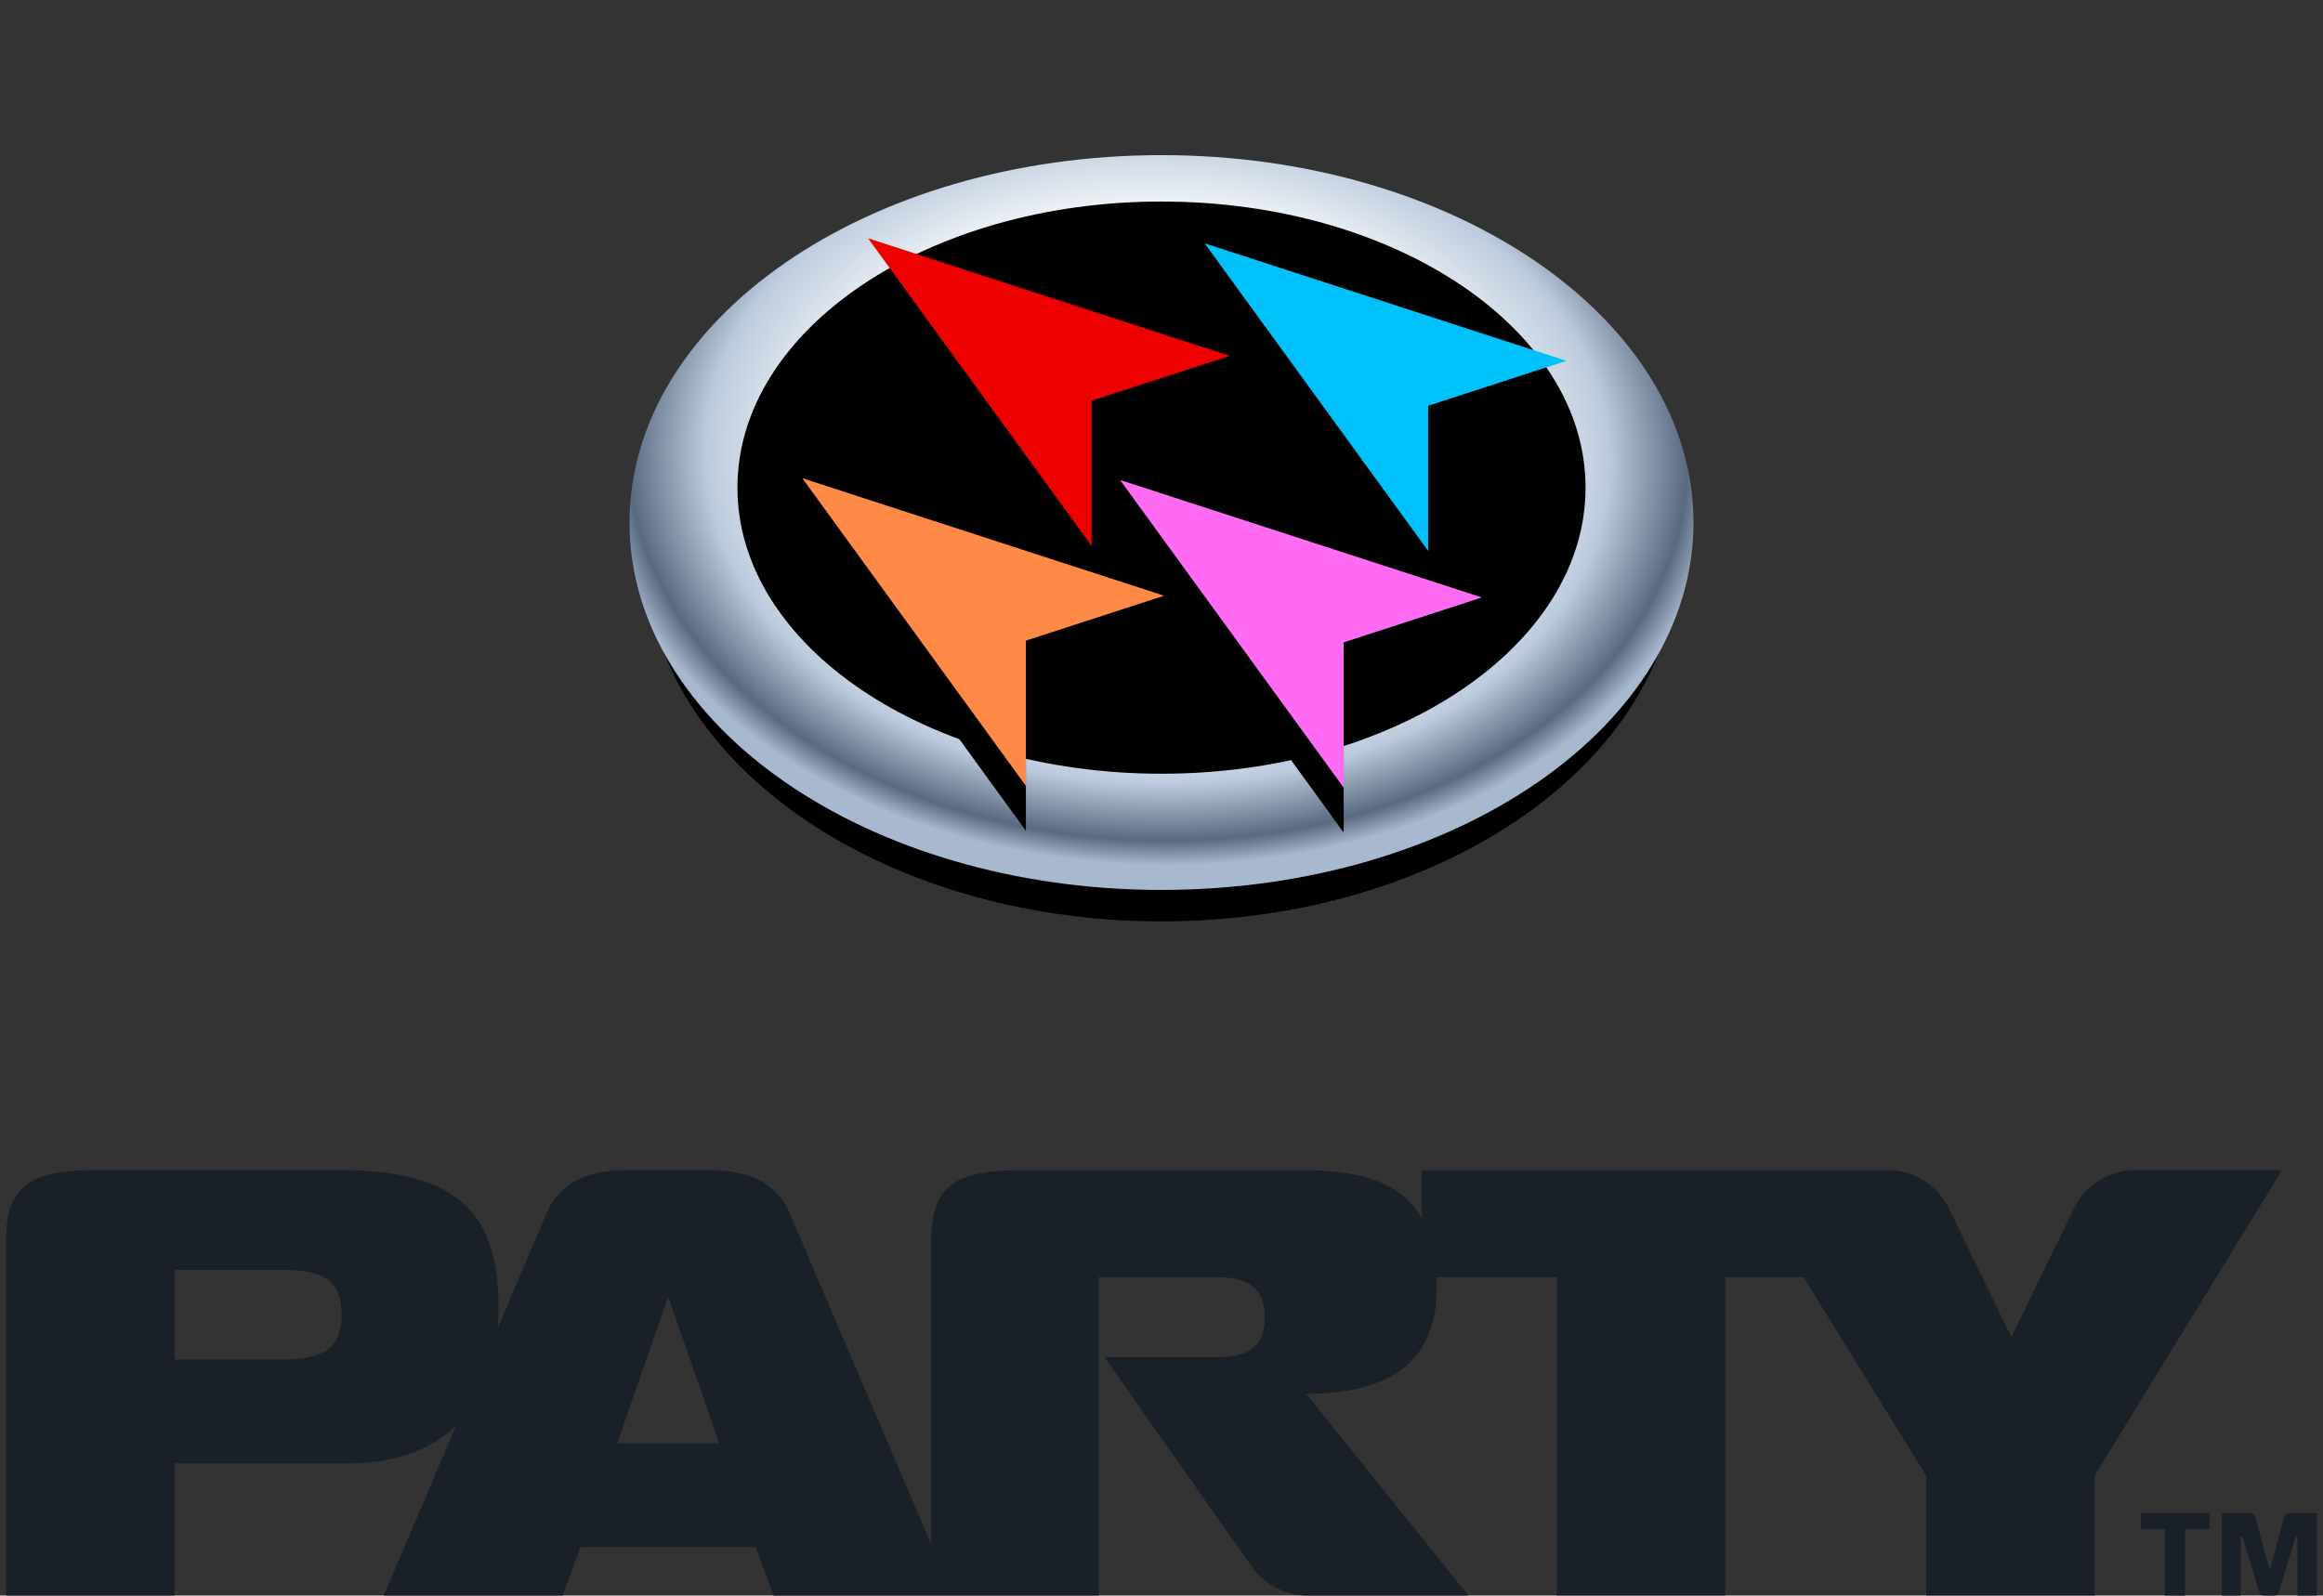 <svg width="262" height="180" viewBox="0 0 262 180" fill="none" xmlns="http://www.w3.org/2000/svg">
<rect x="0" y="0" width="262" height="180" fill="#333333" stroke="none"/>
<path d="M130.999 103.941C163.158 103.941 189.228 85.384 189.228 62.494C189.228 39.603 163.158 21.047 130.999 21.047C98.84 21.047 72.769 39.603 72.769 62.494C72.769 85.384 98.84 103.941 130.999 103.941Z" fill="black"/>
<path d="M131 100.394C164.137 100.394 191 81.838 191 58.947C191 36.056 164.137 17.5 131 17.5C97.863 17.5 71 36.056 71 58.947C71 81.838 97.863 100.394 131 100.394Z" fill="url(#paint0_radial_33858_108859)"/>
<path d="M130.999 87.285C157.413 87.285 178.826 72.835 178.826 55.011C178.826 37.186 157.413 22.736 130.999 22.736C104.585 22.736 83.172 37.186 83.172 55.011C83.172 72.835 104.585 87.285 130.999 87.285Z" fill="black"/>
<path d="M123.124 61.598L97.902 26.88L138.712 40.146L123.124 45.205V61.598Z" fill="#EC0000"/>
<path d="M161.085 62.165L135.863 27.447L176.678 40.708L161.085 45.773V62.165Z" fill="#00C1FA"/>
<path d="M151.547 93.918L126.32 59.2L167.135 72.461L151.547 77.525V93.918Z" fill="black"/>
<path d="M115.706 93.721L90.484 59.003L131.294 72.264L115.706 77.328V93.721Z" fill="black"/>
<path d="M151.547 88.859L126.32 54.141L167.135 67.401L151.547 72.466V88.859Z" fill="#FF6BF3"/>
<path d="M115.706 88.661L90.484 53.943L131.294 67.204L115.706 72.269V88.661Z" fill="#FF8946"/>
<path d="M240.807 132.01C237.859 132.01 235.177 133.692 233.891 136.344L226.854 150.846L219.816 136.344C218.531 133.692 215.841 132.01 212.9 132.01H160.363V137.457C157.899 133.086 152.924 132.01 146.797 132.01H115.046C107.759 132.023 105.077 133.781 105.037 139.834V174.245L89.05 136.827C87.802 133.901 85.076 132.007 80.088 132.007H70.626C65.631 132.007 62.906 133.907 61.657 136.841L56.123 149.833C56.189 149.055 56.229 148.251 56.229 147.413C56.229 137.182 51.864 132.007 38.483 132.007H10.786C3.433 132.007 0.688 133.761 0.688 139.884V180H19.681V165.087H39.407C44.362 165.087 48.515 163.653 51.456 160.793L43.276 180H63.456L65.466 174.53H85.235L87.245 180H105.034H123.918V144.082H137.13C140.279 144.082 142.651 144.906 142.651 148.575C142.651 151.618 141.154 153.114 137.388 153.114H124.574L141.17 176.729C142.608 178.775 144.956 179.997 147.46 179.997H165.616L147.314 157.237C157.925 157.237 162.039 152.661 162.039 145.287C162.039 144.873 162.026 144.473 162.009 144.082H175.581V179.993H194.575V144.082H203.415L217.246 166.474V179.993H236.24V166.474L257.376 132L240.794 132.007L240.807 132.01ZM31.919 153.369H19.688V143.254H31.919C36.775 143.254 38.526 144.648 38.526 148.363C38.526 151.873 36.771 153.369 31.919 153.369ZM69.606 162.812L75.362 146.287L81.118 162.812H69.606Z" fill="#1A2028"/>
<path d="M261.316 170.688H258.261C257.831 170.688 257.711 170.784 257.592 171.214L256.088 176.848H255.921L254.369 171.214C254.25 170.784 254.13 170.688 253.701 170.688H250.597V179.999H252.722V173.291H252.889L254.775 179.474C254.894 179.88 255.014 179.999 255.42 179.999H256.422C256.804 179.999 256.948 179.88 257.067 179.474L258.929 173.291H259.12V179.999H261.316V170.688ZM249.212 172.479V170.688H241.453V172.479H244.175V179.999H246.443V172.479H249.212Z" fill="#1A2028"/>
<defs>
<radialGradient id="paint0_radial_33858_108859" cx="0" cy="0" r="1" gradientUnits="userSpaceOnUse" gradientTransform="translate(130.509 51.539) rotate(1.53) scale(63.815 45.947)">
<stop offset="0.56" stop-color="white"/>
<stop offset="0.8" stop-color="#BCCBDD"/>
<stop offset="0.94" stop-color="#596980"/>
<stop offset="1" stop-color="#A7B8CF"/>
</radialGradient>
</defs>
</svg>
